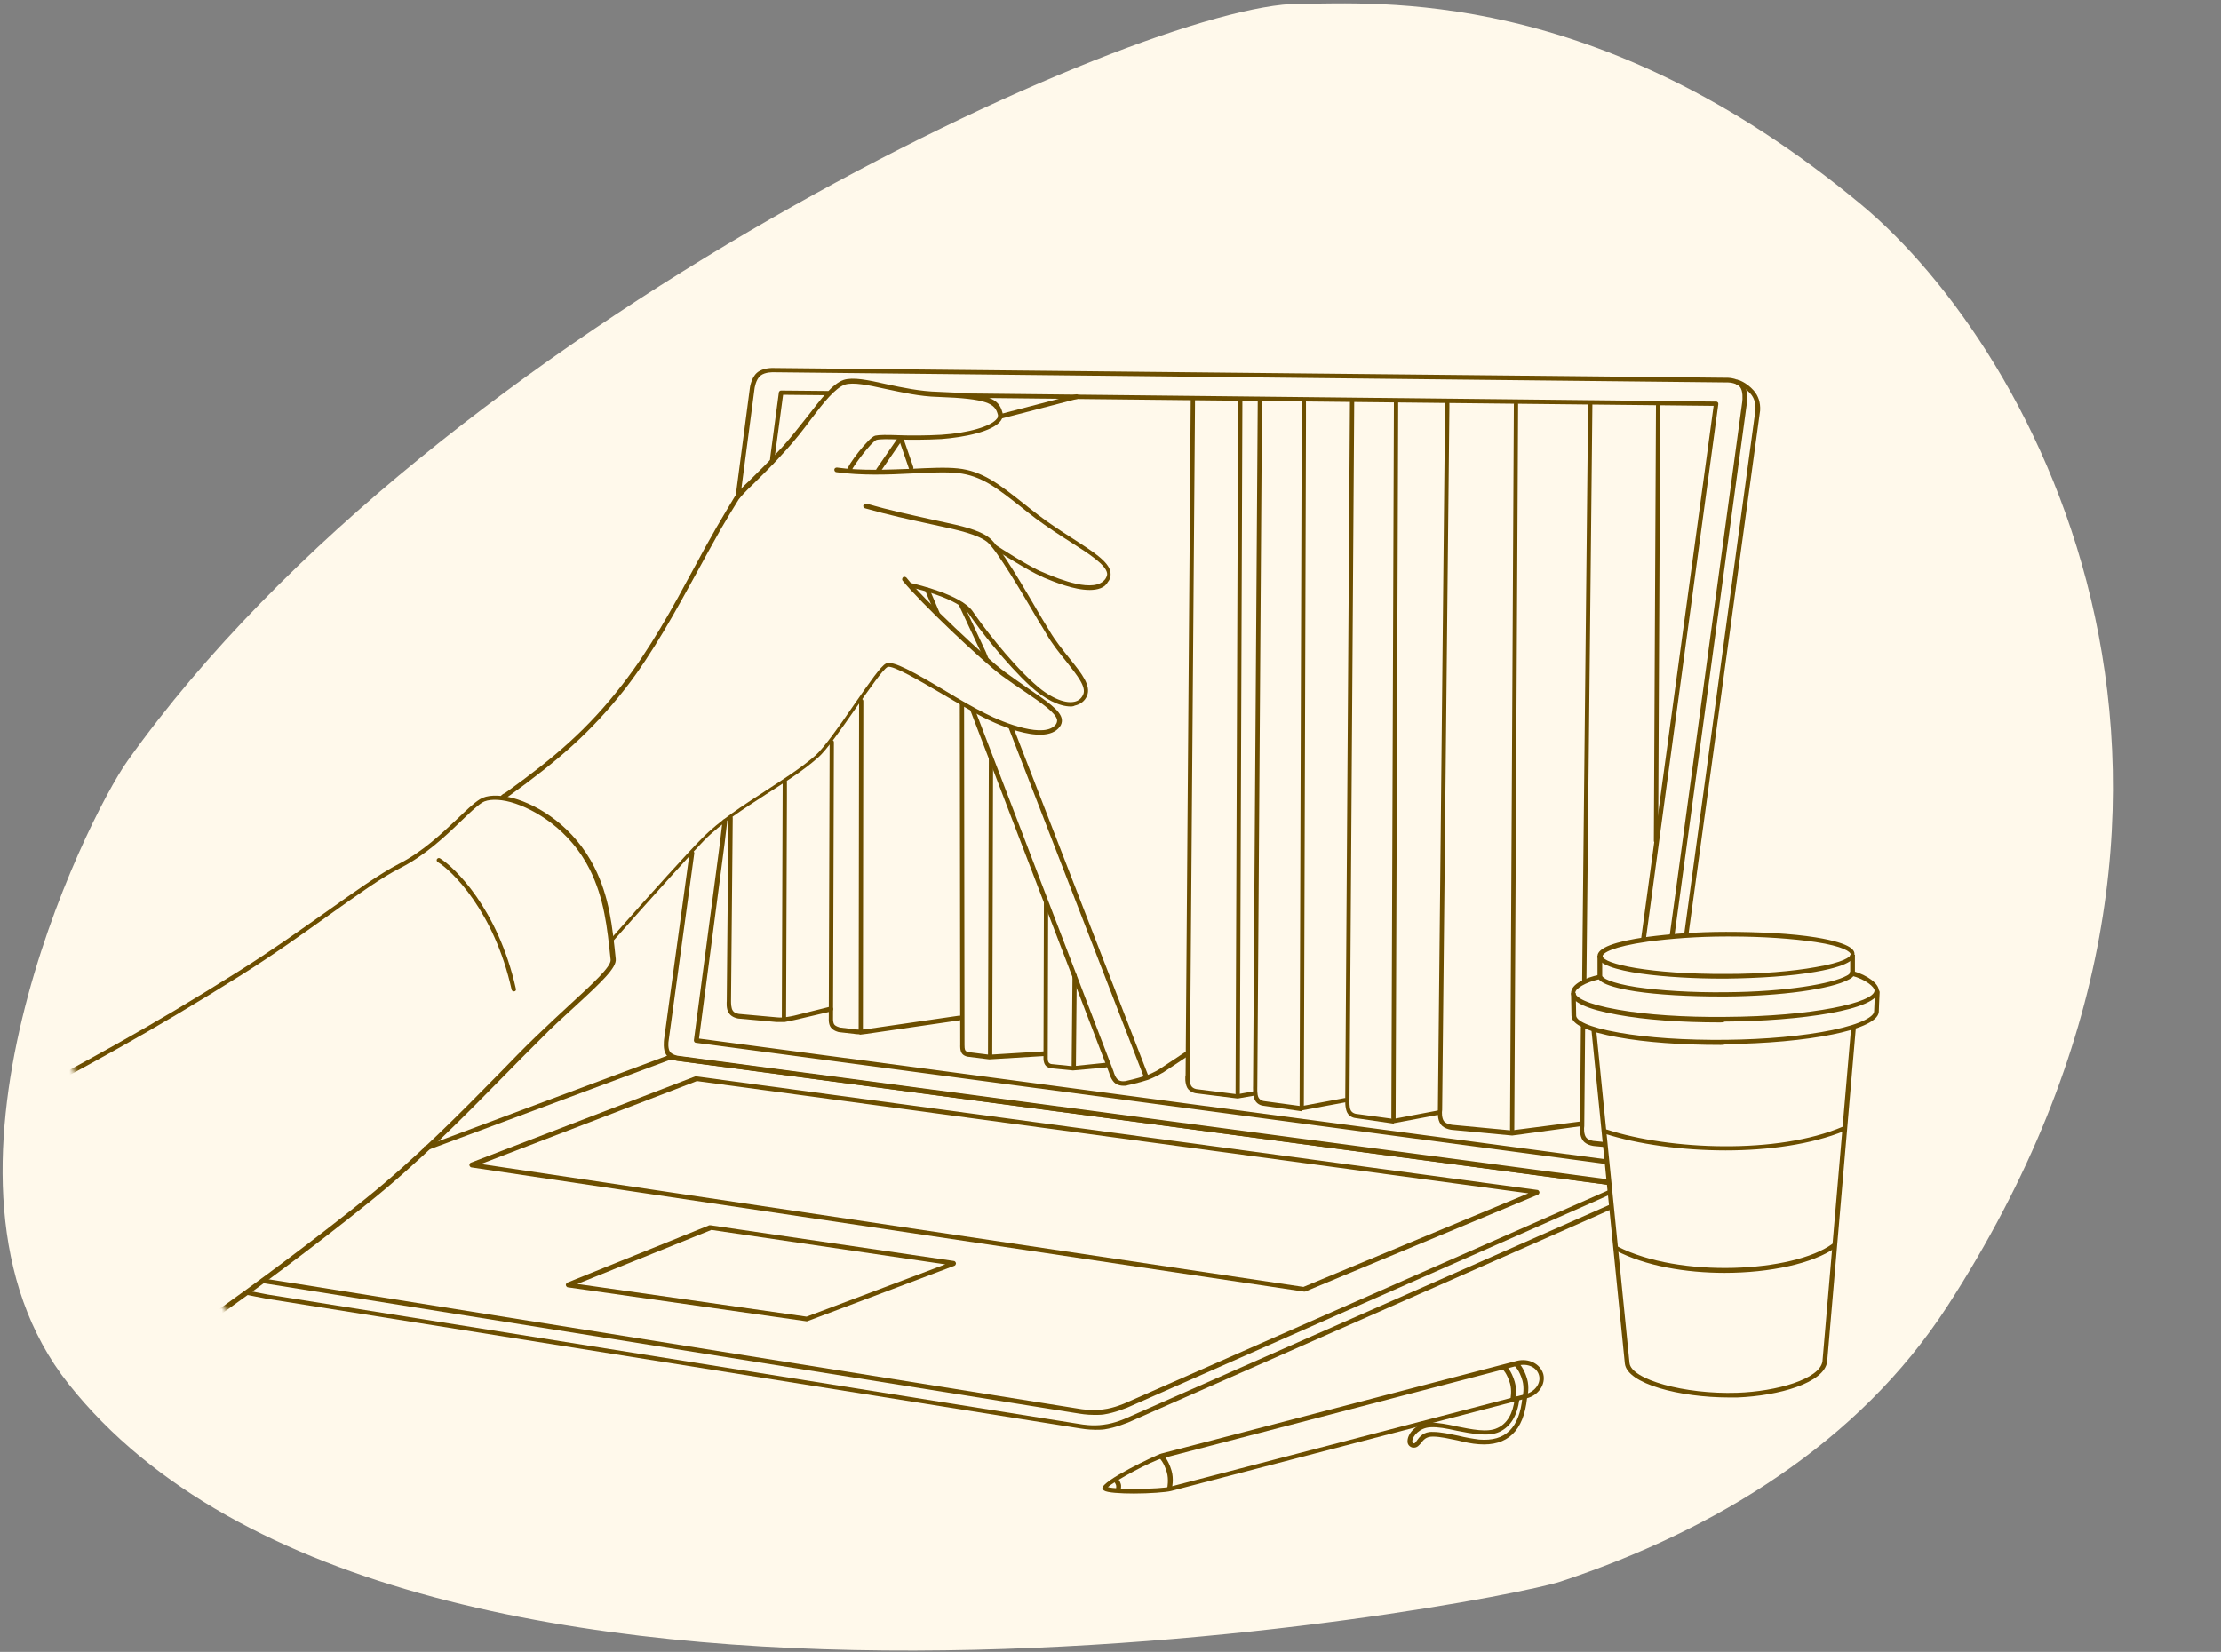 <svg xmlns="http://www.w3.org/2000/svg" width="496" height="369" viewBox="0 0 496 369" fill="none"><rect x="0" y="0" width="496" height="369" fill="#808080" stroke="none"/><path fill-rule="evenodd" clip-rule="evenodd" d="M290.043 0.844C307.342 0.822 356.595 -3.351 415.608 45.665C454.811 78.222 509.317 176.848 434.876 291.807C415.144 322.276 383.01 341.873 348.471 353.299C332.982 358.422 90.448 403.983 15.298 309.131C-20.526 263.917 19.119 183.122 28.503 169.932C97.825 72.498 255.026 0.888 290.046 0.842L290.043 0.844Z" fill="#FFF9EB"></path><g clip-path="url(#clip0_2_2298)"><mask id="mask0_2_2298" style="mask-type:luminance" maskUnits="userSpaceOnUse" x="5" y="3" width="491" height="358"><path d="M496 181.81C496 284.394 424.64 359.534 256.282 360C80.75 360.482 5 276.837 5 174.253C5 71.669 52.483 3 259.222 3C465.961 3 495.998 79.225 495.998 181.81H496Z" fill="white"></path></mask><g mask="url(#mask0_2_2298)"><path d="M239.131 157.812C236.558 157.812 233.316 156.198 230.074 153.253C224.546 148.123 218.731 140.62 216.349 137.106C214.442 134.257 207.292 132.072 203.386 131.217C203.099 131.122 202.91 130.836 203.006 130.648C203.101 130.362 203.386 130.172 203.577 130.267C204.721 130.553 214.633 132.831 217.209 136.535C219.211 139.48 225.026 147.269 230.745 152.492C234.082 155.627 237.609 157.241 239.895 156.765C240.849 156.575 241.515 156.006 241.897 155.151C242.659 153.442 240.562 150.878 238.18 147.838C236.656 145.938 234.94 143.848 233.605 141.475C233.127 140.62 232.556 139.765 231.985 138.816C228.267 132.452 222.548 122.764 220.45 121.054C218.257 119.345 213.778 118.395 210.822 117.731L207.772 117.067C203.006 116.022 198.526 115.072 193.187 113.553C192.9 113.458 192.711 113.172 192.804 112.889C192.9 112.603 193.187 112.415 193.471 112.508C198.808 114.027 203.29 114.977 207.961 116.022L211.011 116.686C214.062 117.35 218.733 118.3 221.019 120.2C223.308 122.004 228.741 131.407 232.745 138.246C233.316 139.196 233.889 140.146 234.365 140.906C235.7 143.186 237.416 145.274 238.844 147.081C241.609 150.499 243.706 153.16 242.753 155.439C242.277 156.579 241.322 157.338 239.989 157.624C239.893 157.719 239.513 157.814 239.131 157.814V157.812Z" fill="#6C4E00"></path><path d="M136.659 210.814C136.564 210.814 136.373 210.814 136.279 210.719C136.088 210.529 136.088 210.243 136.184 209.96C146.003 198.847 153.913 190.109 156.775 187.259C160.684 183.269 165.925 179.946 170.883 176.716C174.791 174.152 178.891 171.586 182.13 168.736C183.941 167.122 187.47 162.183 190.519 157.719C194.332 152.211 196.714 148.79 197.858 148.221C199.384 147.461 204.053 150.12 211.394 154.489C214.35 156.293 217.496 158.098 219.974 159.333C224.358 161.614 233.414 165.032 235.796 161.804C235.988 161.518 236.083 161.233 236.083 160.854C235.796 159.24 232.746 157.15 228.837 154.491C227.313 153.446 225.597 152.306 223.784 150.977C219.4 147.747 205.386 134.449 201.573 129.7C201.382 129.51 201.478 129.131 201.669 128.941C201.86 128.75 202.24 128.846 202.431 129.036C206.053 133.69 220.162 146.987 224.451 150.123C226.166 151.358 227.882 152.591 229.408 153.636C233.699 156.581 236.843 158.671 237.13 160.666C237.225 161.235 237.034 161.901 236.652 162.375C233.126 167.029 220.925 160.951 219.494 160.19C216.921 158.859 213.87 157.055 210.819 155.25C205.957 152.401 199.38 148.506 198.236 148.982C197.187 149.456 194.041 154.11 191.181 158.1C187.939 162.754 184.604 167.598 182.602 169.307C179.265 172.252 175.167 174.816 171.163 177.38C166.206 180.61 161.059 183.838 157.151 187.828C154.387 190.678 146.474 199.417 136.655 210.529C136.942 210.814 136.846 210.814 136.655 210.814H136.659Z" fill="#6C4E00"></path><path d="M33.422 304.277L33.518 303.803L33.231 303.329C33.422 303.234 56.68 287.751 81.464 267.899C92.712 258.875 102.722 248.712 111.586 239.69C114.35 236.841 117.019 234.086 119.592 231.615C122.452 228.861 125.216 226.297 127.693 224.017C132.46 219.646 136.464 215.944 136.368 214.423C135.606 207.11 134.939 200.745 131.698 194.191C127.313 185.452 119.496 180.703 114.062 179.184C111.297 178.425 108.913 178.52 107.675 179.28C106.247 180.229 104.625 181.843 102.718 183.65C99.287 186.973 94.901 191.058 89.564 193.813C85.18 195.998 79.84 199.892 73.55 204.356C67.83 208.441 61.349 213.095 53.818 217.844C33.229 230.761 19.406 238.169 0.246 248.334C-3.472 250.329 -7.38 252.419 -11.575 254.697C-11.862 254.792 -12.146 254.697 -12.242 254.507C-12.337 254.221 -12.242 253.938 -12.051 253.842C-7.856 251.564 -3.947 249.474 -0.23 247.479C18.931 237.221 32.752 229.908 53.247 216.989C60.682 212.335 67.164 207.681 72.979 203.596C79.269 199.133 84.704 195.238 89.088 192.958C94.332 190.299 98.621 186.214 102.052 182.986C104.054 181.086 105.673 179.472 107.2 178.522C108.724 177.572 111.299 177.477 114.444 178.237C120.354 179.851 128.171 184.695 132.746 193.719C136.082 200.368 136.75 206.827 137.513 214.235C137.704 216.135 134.557 219.175 128.551 224.683C126.074 226.964 123.307 229.432 120.545 232.282C117.972 234.846 115.301 237.505 112.537 240.354C103.671 249.379 93.568 259.637 82.32 268.659C69.452 279.012 56.965 288.131 48.861 293.926C35.229 303.424 33.705 304.279 33.418 304.279L33.422 304.277Z" fill="#6C4E00"></path><path d="M112.255 178.613C112.064 178.613 111.968 178.518 111.873 178.423C111.682 178.232 111.777 177.852 111.968 177.663C112.159 177.473 112.444 177.283 112.73 177.189C113.017 176.999 113.206 176.809 113.397 176.716C123.787 169.212 131.222 162.942 138.943 152.97C145.234 144.895 150.191 135.778 154.958 126.944C156.577 123.904 158.295 120.769 160.106 117.636C161.535 115.165 162.87 112.982 164.11 110.892C164.681 109.942 165.825 108.802 167.541 107.188C169.256 105.478 171.736 103.103 174.689 99.874C176.787 97.594 178.597 95.125 180.313 93.035C183.459 88.95 185.937 85.722 188.416 84.868C190.514 84.203 193.754 84.868 197.949 85.817C201.475 86.577 205.479 87.431 209.579 87.527C220.827 87.907 223.02 88.95 223.877 92.181C224.069 92.845 223.877 93.416 223.497 93.985C221.686 96.454 215.205 97.689 210.248 98.07C206.721 98.26 203.384 98.26 200.62 98.165C198.331 98.07 196.425 98.07 195.758 98.26C194.709 98.546 190.514 104.15 190.229 105.004C190.229 105.195 190.038 105.385 189.754 105.478C189.467 105.478 189.183 105.288 189.183 105.004C189.087 104.15 194.045 97.596 195.473 97.311C196.331 97.12 198.142 97.12 200.622 97.215C203.29 97.311 206.721 97.311 210.154 97.12C216.256 96.742 221.402 95.221 222.642 93.511C222.928 93.226 222.928 92.847 222.833 92.561C222.166 90.186 220.64 89.048 209.487 88.667C205.388 88.572 201.29 87.622 197.666 86.862C193.853 86.008 190.516 85.344 188.705 85.913C186.512 86.672 183.939 89.902 181.079 93.702C179.459 95.887 177.553 98.356 175.455 100.636C172.5 103.961 170.022 106.335 168.305 108.044C166.59 109.658 165.541 110.799 164.97 111.558C163.73 113.553 162.397 115.738 160.966 118.207C159.25 121.247 157.535 124.38 155.819 127.515C150.958 136.349 146 145.562 139.71 153.731C131.893 163.704 124.362 170.069 113.877 177.667C113.686 177.763 113.495 177.953 113.21 178.143C112.924 178.334 112.735 178.524 112.448 178.617H112.257L112.255 178.613Z" fill="#6C4E00"></path><path d="M243.327 131.788C239.8 131.788 235.414 129.984 233.128 129.034L232.557 128.748C229.792 127.608 222.546 122.954 222.166 122.764C221.88 122.574 221.88 122.29 221.975 122.1C222.166 121.814 222.451 121.814 222.642 121.909C222.738 122.004 230.077 126.754 232.841 127.799L233.508 128.084C236.463 129.32 244.471 132.643 246.853 129.32C247.14 128.844 247.329 128.465 247.233 127.989C246.853 126.089 243.229 123.714 239.036 121.055C236.652 119.536 233.888 117.731 231.315 115.829C230.17 114.975 229.122 114.12 228.168 113.361C222.735 109.088 219.207 106.238 213.87 105.667C211.201 105.381 207.579 105.572 203.671 105.762C198.331 106.048 192.232 106.238 186.799 105.477C186.512 105.477 186.321 105.191 186.321 104.907C186.321 104.624 186.608 104.434 186.892 104.434C192.23 105.193 198.236 104.907 203.575 104.719C207.484 104.529 211.201 104.34 213.87 104.624C219.398 105.193 223.116 108.138 228.646 112.508C229.599 113.268 230.648 114.122 231.792 114.977C234.27 116.877 237.036 118.681 239.418 120.202C243.993 123.147 247.615 125.427 247.997 127.801C248.093 128.56 247.997 129.32 247.424 129.986C246.758 131.314 245.138 131.79 243.325 131.79L243.327 131.788Z" fill="#6C4E00"></path><path d="M209.296 137.392C209.105 137.392 208.916 137.297 208.821 137.106L206.628 131.976C206.532 131.691 206.628 131.407 206.914 131.312C207.201 131.217 207.485 131.312 207.581 131.598L209.774 136.728C209.869 137.013 209.774 137.297 209.487 137.392H209.296Z" fill="#6C4E00"></path><path d="M223.404 93.604C223.213 93.604 222.928 93.414 222.928 93.224C222.833 92.938 223.024 92.654 223.31 92.559L223.501 92.464L240.278 88.094C240.564 87.998 240.849 88.189 240.944 88.474C241.04 88.76 240.849 89.043 240.562 89.139L239.704 89.329L223.595 93.509C223.531 93.573 223.467 93.604 223.404 93.604Z" fill="#6C4E00"></path><path d="M250.857 242.538C250.381 242.538 249.712 242.443 249.141 242.064C248.188 241.4 247.712 239.784 247.712 239.69L216.733 158.764C216.638 158.479 216.733 158.195 217.02 158.1C217.306 158.005 217.591 158.1 217.686 158.386L248.666 239.312C248.761 239.693 249.141 240.831 249.714 241.211C250.285 241.685 251.334 241.497 251.334 241.497C251.334 241.497 254.003 240.928 255.909 240.264C257.816 239.599 259.056 238.745 259.056 238.745L264.775 234.945C264.966 234.755 265.346 234.85 265.537 235.041C265.728 235.231 265.633 235.61 265.442 235.8L259.722 239.599C259.627 239.599 258.387 240.454 256.385 241.213C254.383 241.878 251.81 242.447 251.714 242.447C251.619 242.542 251.334 242.542 250.857 242.542V242.538Z" fill="#6C4E00"></path><path d="M196.14 105.571C196.044 105.571 195.949 105.571 195.853 105.476C195.662 105.286 195.566 105.002 195.757 104.717L200.524 97.782C200.715 97.592 200.999 97.497 201.286 97.687C201.477 97.878 201.572 98.161 201.381 98.447L196.615 105.381C196.52 105.571 196.329 105.571 196.14 105.571Z" fill="#6C4E00"></path><path d="M203.481 105.098C203.29 105.098 203.099 105.002 203.005 104.717L200.717 98.068C200.621 97.782 200.812 97.499 201.003 97.404C201.29 97.308 201.575 97.499 201.67 97.689L203.959 104.338C204.054 104.624 203.863 104.907 203.672 105.002C203.577 105.098 203.481 105.098 203.481 105.098Z" fill="#6C4E00"></path><path d="M220.257 147.65C220.066 147.65 219.877 147.555 219.782 147.364L219.211 146.034L214.158 135.205C214.062 134.919 214.158 134.636 214.444 134.541C214.731 134.445 215.016 134.541 215.111 134.826L220.164 145.655L220.735 147.079C220.831 147.364 220.735 147.648 220.448 147.743C220.385 147.68 220.321 147.648 220.257 147.648V147.65Z" fill="#6C4E00"></path><path d="M255.909 240.828C255.718 240.828 255.527 240.733 255.434 240.543L225.31 162.752C225.215 162.466 225.31 162.183 225.597 162.087C225.883 161.992 226.168 162.087 226.263 162.373L256.387 240.164C256.483 240.45 256.387 240.733 256.101 240.828H255.909Z" fill="#6C4E00"></path><path d="M276.403 245.387C276.339 245.387 276.339 245.387 276.403 245.387L267.251 244.247C267.251 244.247 265.822 244.152 265.153 243.011C264.582 241.966 264.677 240.352 264.771 240.162L265.915 89.234C265.915 88.948 266.106 88.665 266.393 88.76C266.68 88.76 266.868 88.95 266.868 89.234V90.564L265.724 240.164C265.724 240.638 265.629 241.873 266.011 242.537C266.393 243.202 267.251 243.297 267.251 243.297L276.307 244.437L280.025 243.773C280.311 243.678 280.596 243.868 280.596 244.154C280.692 244.439 280.5 244.723 280.214 244.723L276.401 245.387H276.403Z" fill="#6C4E00"></path><path d="M276.403 244.723C276.117 244.723 275.928 244.533 275.928 244.249L276.499 89.617C276.499 89.331 276.69 89.143 276.974 89.143C277.261 89.143 277.45 89.333 277.45 89.617V90.662L276.879 244.344C276.879 244.439 276.688 244.725 276.403 244.725V244.723Z" fill="#6C4E00"></path><path d="M290.701 248.236C290.638 248.236 290.638 248.236 290.701 248.236L282.122 247.001C282.122 247.001 280.787 246.906 280.216 245.67C279.74 244.625 279.834 242.821 279.834 242.631L280.882 89.422C280.882 89.137 281.073 88.948 281.36 88.948C281.647 88.948 281.836 89.139 281.836 89.422L280.787 242.631C280.787 243.104 280.691 244.53 281.073 245.194C281.456 245.859 282.218 245.954 282.218 245.954L290.606 247.094L300.234 245.29C300.52 245.194 300.805 245.385 300.805 245.67C300.9 245.956 300.709 246.239 300.423 246.239L290.699 248.044V248.234L290.701 248.236Z" fill="#6C4E00"></path><path d="M290.702 247.573C290.416 247.573 290.227 247.382 290.227 247.097L290.702 94.079V89.615C290.702 89.329 290.893 89.141 291.18 89.141C291.466 89.141 291.655 89.332 291.655 89.615V94.079L291.18 247.097C291.18 247.382 290.989 247.573 290.702 247.573Z" fill="#6C4E00"></path><path d="M311.198 250.991L302.714 249.756C302.714 249.756 301.379 249.66 300.808 248.425C300.332 247.38 300.425 245.575 300.425 245.385L301.474 89.708C301.474 89.422 301.665 89.232 301.95 89.232C302.234 89.232 302.425 89.422 302.425 89.708V89.898L301.377 245.48C301.377 245.954 301.281 247.38 301.663 248.044C302.043 248.708 302.807 248.804 302.807 248.804L311.196 249.944L321.204 248.044C321.49 247.949 321.775 248.139 321.775 248.425C321.87 248.71 321.679 248.994 321.393 248.994L311.289 250.894C311.289 250.957 311.257 250.989 311.193 250.989L311.198 250.991Z" fill="#6C4E00"></path><path d="M311.197 250.232C310.911 250.232 310.722 250.041 310.722 249.758L311.293 89.617C311.293 89.332 311.484 89.141 311.77 89.141C312.057 89.141 312.248 89.332 312.248 89.617V90.946L311.677 249.758C311.773 250.043 311.486 250.232 311.201 250.232H311.197Z" fill="#6C4E00"></path><path d="M337.697 253.652C337.633 253.652 337.633 253.652 337.697 253.652L324.543 252.416C324.447 252.416 322.636 252.321 321.779 251.183C320.921 250.043 321.112 248.238 321.112 247.953L322.732 89.522L323.207 89.426H323.685V91.04L322.065 247.953C321.97 248.427 321.97 249.757 322.447 250.422C323.018 251.181 324.449 251.276 324.449 251.276L337.508 252.512L352.951 250.517C353.238 250.517 353.522 250.707 353.522 250.991C353.522 251.274 353.331 251.562 353.047 251.562L337.699 253.652H337.697Z" fill="#6C4E00"></path><path d="M337.697 252.891C337.411 252.891 337.222 252.7 337.222 252.417L338.079 90.281C338.079 89.996 338.27 89.805 338.555 89.805C338.842 89.805 339.031 89.996 339.031 90.281L338.173 252.417C338.173 252.702 337.982 252.891 337.697 252.891Z" fill="#6C4E00"></path><path d="M239.609 239.119L234.748 238.645C234.557 238.645 233.794 238.455 233.412 237.886C233.032 237.317 233.032 236.555 233.032 236.462L233.128 201.699C233.128 201.413 233.319 201.225 233.605 201.225C233.892 201.225 234.081 201.415 234.081 201.699L233.985 236.462C233.985 236.652 233.985 237.031 234.177 237.317C234.368 237.602 234.748 237.697 234.843 237.697L239.514 238.173L246.853 237.414C247.14 237.414 247.424 237.604 247.424 237.888C247.424 238.171 247.233 238.457 246.949 238.457L239.609 239.121C239.673 239.121 239.673 239.121 239.609 239.121V239.119Z" fill="#6C4E00"></path><path d="M239.798 238.834C239.511 238.834 239.322 238.643 239.322 238.358L239.513 217.937C239.513 217.652 239.704 217.463 239.989 217.463C240.275 217.463 240.464 217.654 240.464 217.937L240.273 238.358C240.369 238.548 240.082 238.834 239.798 238.834Z" fill="#6C4E00"></path><path d="M220.925 236.649L216.35 236.079C216.254 236.079 215.301 235.984 214.825 235.32C214.348 234.656 214.445 233.516 214.445 233.42L214.35 157.339C214.35 157.053 214.541 156.865 214.827 156.865C215.114 156.865 215.303 157.055 215.303 157.339L215.398 233.42C215.398 233.706 215.398 234.37 215.589 234.656C215.781 234.941 216.256 235.036 216.352 235.036L220.927 235.606L233.319 234.846C233.605 234.846 233.89 235.036 233.89 235.32C233.89 235.604 233.699 235.889 233.412 235.889L220.925 236.649Z" fill="#6C4E00"></path><path d="M221.115 236.365C220.829 236.365 220.64 236.174 220.64 235.889L220.831 169.496C220.831 169.21 221.022 169.022 221.306 169.022C221.593 169.022 221.782 169.212 221.782 169.496L221.591 235.889C221.591 236.079 221.4 236.365 221.115 236.365Z" fill="#6C4E00"></path><path d="M358.953 264.669L358.476 264.574L151.622 237.029C151.527 237.029 149.62 236.839 148.763 235.605C148.001 234.465 148.287 232.47 148.287 232.282L154.007 190.49C154.007 190.204 154.293 190.016 154.578 190.016C154.862 190.016 155.053 190.301 155.053 190.585L149.334 232.377C149.238 232.851 149.143 234.277 149.62 234.941C150.098 235.605 151.336 235.891 151.718 235.891L359.047 263.436V263.91L358.951 264.669H358.953Z" fill="#6C4E00"></path><path d="M373.349 209.579C372.967 209.579 372.776 209.294 372.871 209.01L374.111 199.986L389.076 89.805C389.172 89.141 389.267 87.337 388.601 86.482C387.934 85.627 386.408 85.437 385.932 85.437L172.788 83.156C172.788 83.156 170.882 83.061 169.833 83.916C168.784 84.77 168.498 86.765 168.498 86.861L165.351 110.797C165.351 111.082 165.065 111.271 164.78 111.271C164.496 111.271 164.305 110.985 164.305 110.701L167.451 86.765C167.451 86.67 167.738 84.39 169.071 83.252C170.406 82.111 172.597 82.207 172.693 82.207L385.932 84.392C386.028 84.392 388.412 84.487 389.458 85.911C390.507 87.337 390.125 89.9 390.125 89.996L373.92 209.2C373.825 209.391 373.633 209.581 373.349 209.581V209.579Z" fill="#6C4E00"></path><path d="M353.807 219.646C353.52 219.646 353.331 219.456 353.331 219.173L353.427 208.82L354.666 90.186C354.666 89.9 354.857 89.71 355.142 89.71C355.429 89.71 355.618 89.9 355.618 90.186L354.284 219.077C354.284 219.458 354.093 219.646 353.807 219.646Z" fill="#6C4E00"></path><path d="M358.286 256.216L356.284 256.026C356.188 256.026 354.377 255.931 353.52 254.79C352.662 253.65 352.853 251.846 352.853 251.562L353.044 229.526C353.044 229.24 353.235 229.052 353.52 229.052C353.806 229.052 353.995 229.242 353.995 229.526L353.804 251.562C353.709 252.036 353.709 253.367 354.184 254.031C354.66 254.695 355.804 254.886 356.186 254.886L358.093 255.076C358.379 255.076 358.568 255.361 358.568 255.645C358.759 256.026 358.568 256.214 358.282 256.214L358.286 256.216Z" fill="#6C4E00"></path><path d="M369.82 188.302C369.534 188.302 369.343 188.112 369.343 187.826L369.82 90.563C369.82 90.277 370.011 90.089 370.296 90.089C370.583 90.089 370.772 90.279 370.772 90.563L370.296 187.826C370.392 188.112 370.105 188.302 369.82 188.302Z" fill="#6C4E00"></path><path d="M191.947 231.045C191.28 231.045 190.802 230.949 190.802 230.949L187.467 230.569C187.276 230.569 186.132 230.283 185.561 229.524C184.99 228.764 185.085 227.624 185.085 227.529L185.276 165.79C185.276 165.504 185.467 165.316 185.754 165.316C186.04 165.316 186.229 165.506 186.229 165.79L186.038 227.529C186.038 227.814 186.038 228.479 186.325 228.859C186.612 229.238 187.278 229.428 187.565 229.524L190.807 229.904C190.807 229.904 191.378 230 191.951 230C192.618 230 193.38 229.904 193.38 229.904L214.256 226.865C214.542 226.865 214.827 227.055 214.827 227.338C214.827 227.622 214.636 227.91 214.349 227.91L193.473 230.949C193.473 230.949 192.615 231.045 191.949 231.14C192.044 231.045 191.949 231.045 191.949 231.045H191.947Z" fill="#6C4E00"></path><path d="M192.231 230.571C191.945 230.571 191.756 230.38 191.756 230.095L191.851 157.812V156.577C191.851 156.291 192.042 156.008 192.327 156.101C192.614 156.101 192.803 156.387 192.803 156.577V157.812L192.707 230C192.707 230.285 192.516 230.569 192.229 230.569L192.231 230.571Z" fill="#6C4E00"></path><path d="M174.12 228.29H173.358L164.969 227.531C164.874 227.531 163.445 227.341 162.776 226.296C162.11 225.346 162.301 223.732 162.301 223.636L162.683 182.698C162.683 182.413 162.874 182.225 163.158 182.225C163.445 182.225 163.636 182.415 163.636 182.698L163.254 223.636C163.254 224.017 163.254 225.155 163.636 225.726C164.018 226.391 165.065 226.486 165.065 226.486L173.453 227.245C173.453 227.245 174.215 227.341 175.168 227.245C176.122 227.15 177.362 226.867 177.362 226.867L185.37 224.872C185.656 224.777 185.941 224.967 186.036 225.253C186.132 225.538 185.941 225.822 185.654 225.917L177.553 227.817C177.457 227.817 176.313 228.102 175.264 228.29H174.12Z" fill="#6C4E00"></path><path d="M175.073 228.005C174.787 228.005 174.598 227.814 174.598 227.531L174.789 174.626C174.789 174.34 174.98 174.152 175.264 174.152C175.551 174.152 175.74 174.342 175.74 174.626V178.235L175.549 227.531C175.644 227.816 175.358 228.005 175.071 228.005H175.073Z" fill="#6C4E00"></path><path d="M358.573 260.015L355.14 259.541L155.437 232.946C155.151 232.946 154.962 232.661 154.962 232.377L160.777 188.304L161.348 183.46C161.348 183.174 161.635 182.986 161.919 182.986C162.204 182.986 162.395 183.271 162.395 183.555L161.824 188.399L156.104 231.996L358.669 258.972C358.955 258.972 359.144 259.258 359.144 259.541C359.049 259.827 358.858 260.015 358.573 260.015Z" fill="#6C4E00"></path><path d="M366.961 210.339C366.897 210.339 366.897 210.339 366.961 210.339C366.579 210.339 366.39 210.053 366.485 209.77L382.69 90.66L215.016 88.856C214.729 88.856 214.54 88.665 214.54 88.38C214.54 88.094 214.731 87.906 215.016 87.906H217.78L383.262 89.71C383.453 89.71 383.548 89.805 383.644 89.901C383.739 89.996 383.739 90.186 383.739 90.281L367.534 209.96C367.343 210.151 367.152 210.341 366.963 210.341L366.961 210.339Z" fill="#6C4E00"></path><path d="M172.404 103.672C172.024 103.672 171.833 103.386 171.929 103.103L172.024 102.058L173.931 87.715C173.931 87.43 174.217 87.241 174.406 87.241L184.796 87.336C185.083 87.336 185.272 87.527 185.272 87.812C185.272 88.098 185.081 88.286 184.796 88.286L174.884 88.191L172.882 103.103C172.882 103.484 172.691 103.672 172.406 103.672H172.404Z" fill="#6C4E00"></path><path d="M376.589 209.293C376.525 209.293 376.525 209.293 376.589 209.293C376.209 209.293 376.018 209.008 376.113 208.722L392.032 91.607C392.127 90.088 391.745 88.853 390.887 87.903C389.459 86.289 387.932 85.908 387.932 85.908C387.646 85.813 387.457 85.528 387.55 85.244C387.646 84.959 387.932 84.77 388.121 84.863C388.217 84.863 389.932 85.337 391.648 87.237C392.696 88.472 393.172 89.896 393.076 91.701L377.062 208.815C377.062 209.101 376.776 209.289 376.587 209.289L376.589 209.293Z" fill="#6C4E00"></path><path d="M359.049 264.669L352.662 263.814L149.622 236.745L95.287 256.977C95.001 257.072 94.716 256.977 94.621 256.691C94.525 256.406 94.621 256.122 94.907 256.027L149.338 235.7H149.624L359.051 263.626C359.337 263.626 359.528 263.911 359.528 264.195C359.528 264.478 359.337 264.669 359.051 264.669H359.049Z" fill="#6C4E00"></path><path d="M244.375 316.056C242.565 316.056 241.136 315.771 241.04 315.771L58.685 286.612C58.398 286.612 58.209 286.326 58.209 286.043C58.209 285.759 58.496 285.569 58.78 285.569L66.024 286.709L241.229 314.728C241.229 314.728 243.898 315.202 246.377 314.823C248.855 314.537 251.335 313.399 251.335 313.399L359.338 265.813C359.624 265.717 359.909 265.813 360.004 266.098C360.1 266.384 360.004 266.667 359.718 266.762L356.762 268.091L251.715 314.442C251.619 314.442 249.046 315.582 246.473 315.961C245.806 316.056 245.042 316.056 244.375 316.056Z" fill="#6C4E00"></path><path d="M244.662 319.38C242.851 319.38 241.42 319.094 241.325 319.094L59.638 290.125L55.252 289.271C54.965 289.176 54.776 288.985 54.872 288.702C54.967 288.416 55.158 288.228 55.443 288.321L59.827 289.176L241.418 318.144C241.418 318.144 243.991 318.618 246.471 318.24C248.951 317.954 251.428 316.816 251.428 316.816L359.431 269.134C359.718 269.039 360.002 269.134 360.098 269.419C360.193 269.705 360.098 269.989 359.907 270.084L355.236 272.174L251.904 317.766C251.808 317.766 249.235 318.906 246.66 319.285C245.993 319.38 245.231 319.38 244.658 319.38H244.662Z" fill="#6C4E00"></path><path d="M291.18 288.51C291.116 288.51 291.116 288.51 291.18 288.51L105.298 260.775C105.107 260.775 104.916 260.584 104.822 260.301C104.822 260.111 104.918 259.827 105.109 259.732L155.248 240.45H155.535L343.324 265.81C343.515 265.81 343.704 266 343.799 266.283C343.799 266.474 343.704 266.757 343.513 266.853L291.466 288.508H291.18V288.51ZM107.395 260.015L291.084 287.465L341.319 266.569L155.629 241.493L107.395 260.015Z" fill="#6C4E00"></path><path d="M180.126 295.16L126.84 287.561C126.649 287.561 126.458 287.371 126.364 287.088C126.364 286.897 126.46 286.614 126.651 286.518L158.394 273.697H158.681L213.016 281.676C213.207 281.676 213.396 281.867 213.491 282.15C213.491 282.34 213.396 282.626 213.205 282.719L180.223 295.162C180.319 295.162 180.223 295.162 180.128 295.162L180.126 295.16ZM128.937 286.802L180.126 294.115L211.105 282.431L158.868 274.738L128.935 286.8L128.937 286.802Z" fill="#6C4E00"></path><path d="M114.734 221.451C114.543 221.451 114.258 221.26 114.258 221.07C110.35 203.497 100.818 194.38 97.767 192.575C97.48 192.385 97.48 192.101 97.576 191.911C97.767 191.625 98.051 191.625 98.242 191.721C101.389 193.62 111.206 202.928 115.21 220.88C115.305 221.165 115.114 221.449 114.83 221.449H114.734V221.451Z" fill="#6C4E00"></path><path d="M386.122 312.162C375.158 312.162 363.339 309.122 362.862 304.563L355.427 230.286C355.427 230.001 355.618 229.715 355.904 229.715C356.191 229.715 356.476 229.905 356.476 230.189L363.91 304.466C364.293 308.17 376.207 311.496 387.932 311.115C396.703 310.829 406.424 308.075 406.997 304.087L413.383 229.715C413.383 229.43 413.67 229.241 413.955 229.241C414.239 229.241 414.43 229.527 414.43 229.812L408.044 304.185C407.377 308.934 397.272 311.783 388.026 312.162H386.119H386.122Z" fill="#6C4E00"></path><path d="M384.119 228.385C375.445 228.385 367.437 227.816 361.242 226.676C354.378 225.44 350.852 223.826 350.852 221.832C350.852 219.837 353.998 218.413 357.142 217.747C357.429 217.651 357.713 217.842 357.713 218.127C357.713 218.413 357.618 218.696 357.331 218.696C353.9 219.456 351.803 220.882 351.803 221.736C351.803 222.781 354.28 224.3 361.335 225.536C367.721 226.676 376.205 227.245 385.262 227.15C404.898 227.055 418.625 223.919 418.625 221.26C418.625 220.501 416.719 218.79 413.477 217.937C413.19 217.842 413.095 217.556 413.095 217.273C413.19 216.987 413.477 216.894 413.761 216.894C417.099 217.844 419.576 219.744 419.576 221.262C419.576 225.631 401.845 228.102 385.164 228.197C384.878 228.387 384.497 228.387 384.115 228.387L384.119 228.385Z" fill="#6C4E00"></path><path d="M384.597 218.601C373.062 218.601 356.857 217.271 356.762 213.567C356.762 211.762 360.479 210.336 367.818 209.294C372.871 208.629 378.971 208.153 385.452 208.153C392.983 208.153 400.133 208.534 405.47 209.389C414.145 210.812 414.145 212.524 414.145 213.188C414.145 213.757 414.145 215.564 405.47 217.083C400.133 218.032 392.983 218.508 385.452 218.601H384.595H384.597ZM386.599 209.198H385.55C379.068 209.198 373.062 209.672 368.01 210.339C360.004 211.479 357.906 212.902 357.906 213.569C357.906 215.278 368.392 217.654 385.646 217.559C393.176 217.559 400.231 216.989 405.473 216.04C411.668 214.995 413.29 213.759 413.29 213.19C413.29 212.621 411.67 211.386 405.473 210.436C400.324 209.676 393.651 209.2 386.599 209.2V209.198Z" fill="#6C4E00"></path><path d="M384.31 222.591C377.066 222.591 370.298 222.21 365.245 221.451C356.762 220.12 356.762 218.506 356.762 217.937V213.474H357.81V217.937C357.81 218.413 359.43 219.551 365.436 220.501C370.68 221.261 377.829 221.736 385.55 221.641C398.895 221.546 409.19 219.742 412.432 217.937C413.194 217.556 413.194 217.178 413.194 216.987V213.283H414.243V216.987C414.243 217.747 413.863 218.318 412.909 218.792C408.905 220.977 397.658 222.496 385.552 222.591H384.312H384.31Z" fill="#6C4E00"></path><path d="M384.215 233.419C375.54 233.419 367.532 232.85 361.337 231.71C354.473 230.474 350.947 228.86 350.947 226.865C350.947 226.296 350.852 221.831 350.852 221.831H351.9C351.9 221.831 351.996 226.294 351.996 226.865C351.996 227.91 354.473 229.429 361.528 230.665C367.914 231.805 376.398 232.374 385.455 232.279C394.321 232.184 402.709 231.424 409.19 230.094C416.054 228.67 418.532 226.959 418.532 225.914C418.532 225.533 418.723 222.019 418.723 221.545C418.723 221.26 418.914 221.071 419.294 221.071C419.58 221.071 419.769 221.357 419.769 221.64C419.674 223.254 419.578 225.63 419.578 225.916C419.578 228.386 414.05 230.096 409.379 231.046C402.898 232.376 394.414 233.136 385.453 233.231C384.977 233.421 384.595 233.421 384.213 233.421L384.215 233.419Z" fill="#6C4E00"></path><path d="M385.36 256.975C375.445 256.975 365.628 255.552 358.478 253.271C358.191 253.176 358.098 252.891 358.191 252.607C358.287 252.322 358.573 252.226 358.858 252.322C372.87 256.88 396.987 257.925 411.573 251.657C411.859 251.562 412.144 251.657 412.239 251.943C412.335 252.228 412.239 252.514 411.953 252.607C404.518 255.647 394.89 256.975 385.358 256.975H385.36Z" fill="#6C4E00"></path><path d="M385.168 284.33C376.493 284.33 367.439 282.811 360.766 279.295C360.479 279.2 360.384 278.821 360.575 278.631C360.671 278.345 361.051 278.25 361.242 278.44C375.063 285.565 400.42 284.235 409.19 277.871C409.381 277.681 409.761 277.776 409.952 277.967C410.144 278.157 410.048 278.536 409.857 278.726C404.9 282.24 395.272 284.33 385.168 284.33Z" fill="#6C4E00"></path><path d="M253.239 333.626C250.188 333.626 247.233 333.436 246.566 332.962C246.279 332.771 246.279 332.581 246.184 332.488C245.993 330.779 258.1 325.08 259.338 324.699L338.744 303.993C341.412 303.329 343.988 304.657 344.654 306.938C345.227 309.218 343.606 311.687 340.937 312.351L261.531 333.057C260.482 333.343 256.67 333.626 253.239 333.626ZM247.424 332.202C249.521 332.774 258.958 332.676 261.342 332.107L340.748 311.401C342.845 310.83 344.179 308.93 343.703 307.221C343.228 305.417 341.13 304.467 339.032 305.036L259.627 325.742C257.243 326.311 248.95 330.777 247.426 332.2L247.424 332.202Z" fill="#6C4E00"></path><path d="M315.773 323.369H315.486C314.724 323.179 314.247 322.61 314.342 321.755C314.438 320.141 316.344 317.86 319.395 317.765C321.11 317.765 323.208 318.146 325.305 318.62C328.643 319.284 332.169 320.044 334.362 319.001C336.555 318.051 337.889 315.77 338.271 312.447C338.271 312.161 338.557 311.973 338.844 311.973C339.131 311.973 339.32 312.259 339.32 312.542C338.844 316.246 337.318 318.715 334.84 319.855C332.362 320.995 328.643 320.236 325.212 319.57C323.114 319.096 321.112 318.715 319.493 318.81C317.013 318.905 315.489 320.805 315.393 321.85C315.393 322.324 315.584 322.419 315.68 322.419C315.966 322.419 316.06 322.324 316.442 321.755C317.013 320.995 317.871 319.76 319.968 319.855C321.779 319.855 323.781 320.329 325.688 320.71C327.212 321.091 328.834 321.374 330.358 321.565C336.173 322.038 339.32 319.001 339.986 312.161C339.986 311.876 340.273 311.688 340.557 311.688C340.842 311.688 341.035 311.973 341.035 312.257C340.273 319.665 336.651 323.085 330.263 322.61C328.736 322.514 327.021 322.136 325.497 321.755C323.59 321.376 321.684 320.9 319.968 320.9C318.444 320.9 317.871 321.66 317.3 322.419C316.919 322.8 316.537 323.369 315.775 323.369H315.773Z" fill="#6C4E00"></path><path d="M261.151 332.963H261.056C260.769 332.868 260.58 332.677 260.676 332.394C260.676 332.394 261.056 330.494 260.58 328.88C259.914 326.6 258.96 325.745 258.96 325.745C258.769 325.555 258.674 325.271 258.865 324.986C259.056 324.795 259.34 324.7 259.627 324.89C259.723 324.89 260.867 325.935 261.629 328.499C262.2 330.399 261.725 332.394 261.725 332.489C261.534 332.87 261.345 332.963 261.154 332.963H261.151Z" fill="#6C4E00"></path><path d="M249.713 333.153H249.617C249.331 333.058 249.142 332.775 249.237 332.584C249.237 332.489 249.333 332.11 249.237 331.73C249.142 331.444 248.951 331.16 248.855 331.065C248.664 330.875 248.664 330.496 248.855 330.306C249.046 330.115 249.426 330.115 249.617 330.306C249.713 330.401 250.093 330.782 250.284 331.446C250.475 332.015 250.284 332.681 250.284 332.777C250.189 333.062 249.902 333.155 249.713 333.155V333.153Z" fill="#6C4E00"></path><path d="M340.557 312.446H340.461C340.175 312.351 339.986 312.16 340.079 311.877C340.079 311.877 340.461 309.977 339.984 308.363C339.317 306.083 338.364 305.228 338.364 305.228C338.173 305.038 338.077 304.754 338.268 304.468C338.459 304.278 338.746 304.183 339.03 304.373C339.126 304.373 340.27 305.418 341.032 307.982C341.604 309.882 341.128 311.877 341.128 311.972C341.032 312.258 340.748 312.446 340.557 312.446Z" fill="#6C4E00"></path><path d="M337.793 313.111H337.698C337.411 313.016 337.222 312.825 337.315 312.542C337.315 312.542 337.698 310.642 337.22 309.028C336.553 306.748 335.6 305.893 335.6 305.893C335.409 305.703 335.313 305.419 335.505 305.134C335.696 304.943 335.982 304.848 336.267 305.038C336.362 305.038 337.507 306.083 338.269 308.647C338.84 310.547 338.364 312.542 338.364 312.637C338.269 313.018 338.078 313.113 337.793 313.113V313.111Z" fill="#6C4E00"></path></g></g><defs><clipPath id="clip0_2_2298"><rect width="491" height="357" fill="white" transform="translate(5 3)"></rect></clipPath></defs></svg>